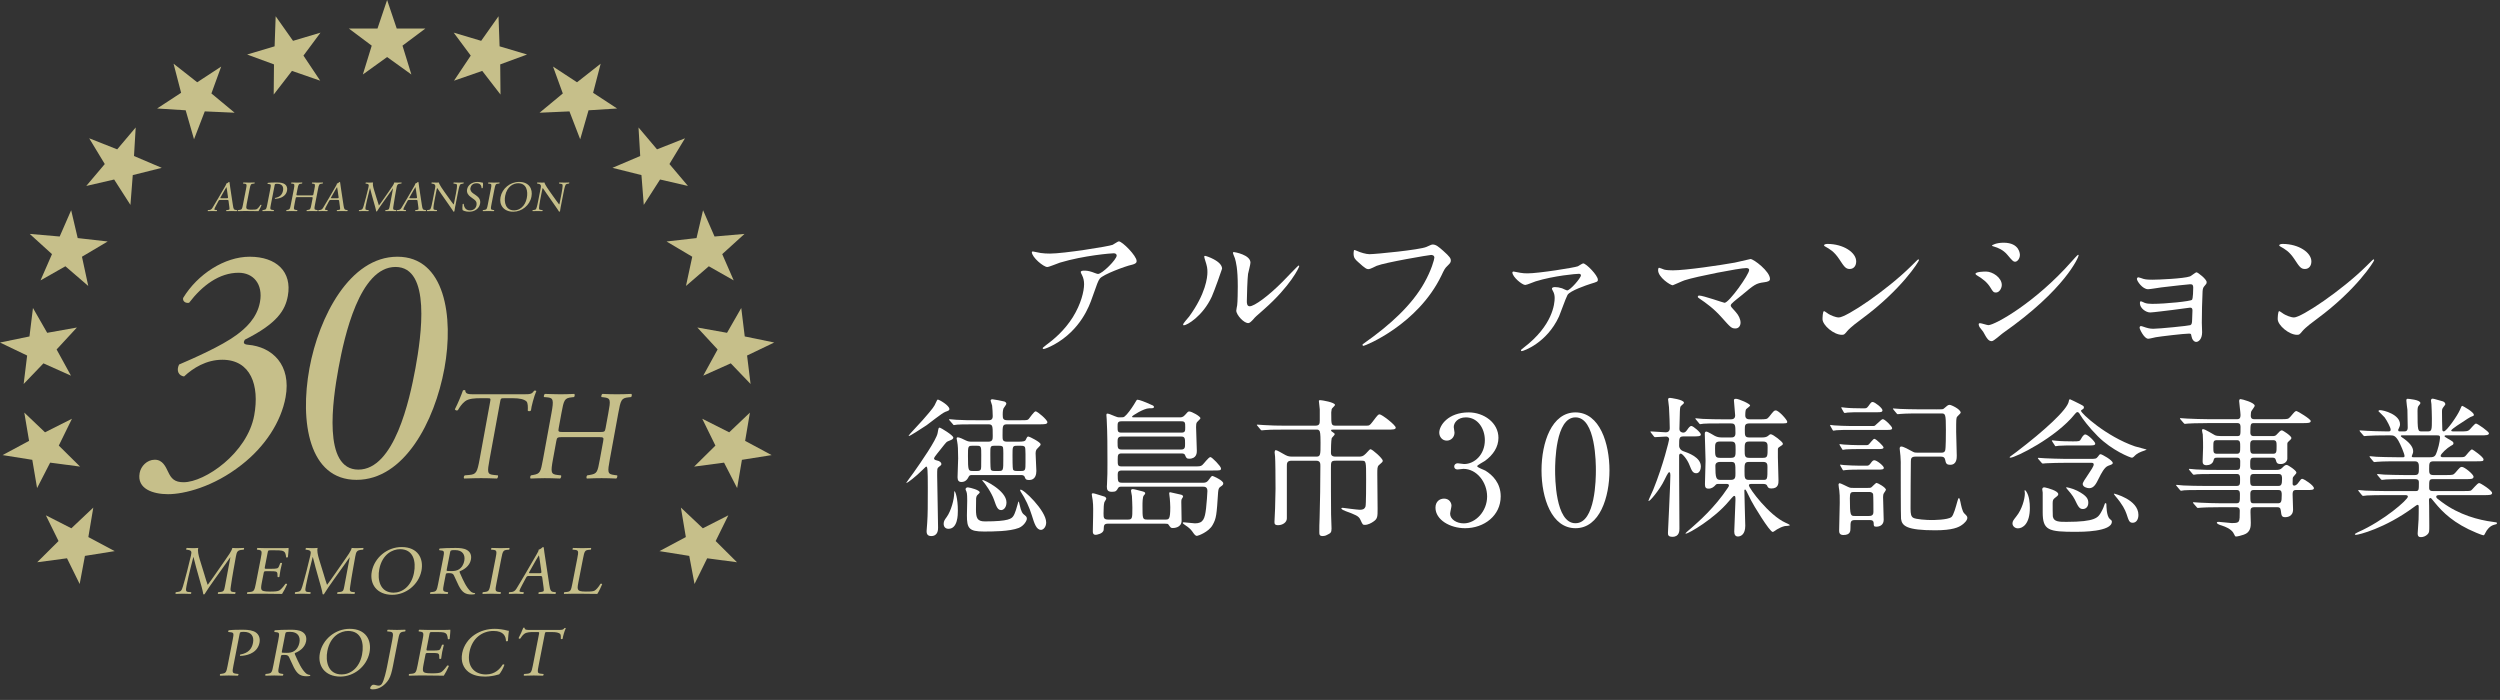 <?xml version="1.0" encoding="UTF-8"?><svg id="_レイヤー_2" xmlns="http://www.w3.org/2000/svg" viewBox="0 0 498.97 139.698"><rect x="0" y="0" width="498.97" height="139.698" fill="#333333" stroke="none"/><defs><style>.cls-1{fill:#c6bf8a;}.cls-2{fill:#fff;}</style></defs><g id="_レイヤー_6"><path class="cls-2" d="M207.69,50.492c.603.091,1.266.121,1.898.121,2.682,0,11.633-1.416,12.476-1.748.211-.09,1.055-.693,1.236-.693.693,0,3.556,2.893,3.556,3.918,0,.211,0,.542-1.055.783-1.055.211-5.666,1.899-6.298,2.742-.362.512-.482.874-1.537,3.857-.542,1.567-2.26,6.359-7.594,9.312-.994.542-1.868.874-2.079.874-.12,0-.181-.06-.181-.151s.06-.151.603-.573c1.688-1.236,3.767-3.014,5.395-5.605,1.657-2.652,2.26-5.214,2.26-6.6,0-.663-.121-1.236-.392-1.778-.241-.482-.271-.542-.271-.663,0-.241.452-.271.633-.271.512,0,.874.03,1.627.271.181.06.994.392,1.175.392.844,0,3.737-2.893,3.737-3.677,0-.211-.181-.452-.573-.452-.482,0-5.937.422-10.759,1.868-.422.121-2.14.874-2.531.874-.723,0-3.074-1.929-3.074-2.983,0-.06.06-.121.211-.121.091,0,1.296.271,1.537.301Z"/><path class="cls-2" d="M241.862,59.201c-1.808,3.918-4.972,5.726-5.575,5.726-.121,0-.151-.09-.151-.151,0-.241.964-1.296,1.205-1.597,3.315-4.551,3.646-7.835,3.646-8.83,0-.783-.03-1.115-.512-2.592-.06-.211-.121-.392-.121-.542,0-.09.03-.151.151-.151.211,0,3.406,1.025,3.406,2.562,0,.09-1.537,4.43-2.049,5.575ZM246.744,62.004c0-.151.151-.934.181-1.085.091-.573.121-2.953.121-3.707,0-3.677-.362-4.912-.573-5.666-.06-.151-.392-.934-.392-1.085,0-.121.121-.151.181-.151.151,0,3.315.542,3.315,2.109,0,.362-.422,1.929-.482,2.26-.121.814-.241,4.46-.241,5.455,0,.392.03.995.573.995.904,0,3.677-1.989,6.57-4.912.512-.512,3.074-3.225,3.195-3.225.06,0,.12.06.12.121,0,.241-1.748,3.978-7.022,8.619-1.567,1.356-1.868,1.657-2.079,1.929-.512.573-.783.783-.994.814-.874.151-2.471-1.627-2.471-2.471Z"/><path class="cls-2" d="M270.821,50.07c.693.332,1.868.663,2.501.663,1.236,0,10.065-.874,11.361-1.447.934-.422,1.055-.482,1.266-.482.663,0,1.145.422,2.079,1.236,1.356,1.205,1.537,1.537,1.537,1.959,0,.392-.151.542-.693,1.085-.482.452-.603.693-1.175,1.899-4.731,9.824-15.249,14.043-15.55,14.043-.151,0-.211-.121-.211-.181,0-.121.091-.181.392-.392,5.244-3.677,9.493-7.655,11.904-11.934,1.477-2.592,2.049-4.792,2.049-5.093,0-.512-.512-.542-.663-.542-.332,0-9.101,1.477-10.849,2.17-.241.12-1.326.663-1.567.663-.392,0-.603,0-2.17-1.447-.573-.512-.874-.814-.874-1.688,0-.241.03-.392.09-.693.151,0,.332.09.573.181Z"/><path class="cls-2" d="M303.393,54.44c.482.09.964.121,1.477.121,2.2,0,9.403-1.145,10.066-1.417.181-.09.874-.573,1.055-.573.573,0,2.923,2.381,2.923,3.255,0,.392-.12.422-1.416.814-.753.241-4.159,1.386-4.641,2.23-.362.633-1.416,3.677-1.688,4.279-2.441,5.334-7.142,6.931-7.444,6.931-.121,0-.151-.06-.151-.121,0-.151.03-.181.542-.573,5.816-4.43,6.178-8.8,6.178-9.915,0-.512-.121-.964-.271-1.236-.241-.452-.271-.512-.271-.633,0-.271.452-.302.603-.302.422,0,.844.06,1.417.241.151.06.874.422,1.024.422.573,0,2.742-2.471,2.742-3.014,0-.211-.211-.301-.392-.301-.512,0-4.912.362-8.649,1.507-.332.09-1.748.723-2.079.723-.603,0-2.562-1.597-2.562-2.501,0-.09.09-.181.241-.181.09,0,1.115.211,1.296.241Z"/><path class="cls-2" d="M346.217,52.42c.482-.09,3.104-.723,3.164-.723.633,0,3.888,2.471,3.888,3.978,0,.422-.452.573-1.175.663-1.627.211-1.929.452-4.551,2.652-.422.362-1.417,1.085-1.959,1.657-.06.09-.151.211-.151.301,0,.241.121.362,1.025,1.356.573.633.934,1.447.934,2.079,0,.603-.332,1.175-1.025,1.175-.784,0-.964-.211-2.712-2.17-1.627-1.838-3.164-2.923-4.46-3.797-.301-.211-.331-.241-.331-.362,0-.09.06-.241.271-.241.813,0,4.882,1.447,5.063,1.447.904,0,4.912-5.666,4.912-6.54,0-.362-.362-.392-.603-.392-1.326,0-9.885,1.657-12.296,2.441-.392.12-2.26.994-2.351.994-.482,0-2.923-1.597-2.923-3.014,0-.06,0-.482.211-.482.09,0,.844.302.994.362.392.12,1.326.151,1.748.151,2.562,0,9.463-1.025,12.325-1.537Z"/><path class="cls-2" d="M371.649,63.601c-.783.573-2.321,1.718-2.953,2.471-.573.693-.633.753-1.085.753-1.627,0-3.857-1.929-3.857-3.134,0-.211.03-1.597.302-1.597.121,0,.783.512.904.573.392.241,1.386.693,2.049.693,1.477,0,9.463-5.334,14.465-10.276.482-.482,1.326-1.326,1.386-1.326s.151.09.151.151c0,.271-3.526,5.907-11.361,11.693ZM369.178,53.686c-.814,0-1.115-.482-2.109-1.989-1.025-1.537-1.899-1.989-2.742-2.471-.121-.06-.271-.151-.271-.271s.241-.271.663-.271c3.225,0,5.756,1.718,5.756,3.496,0,.904-.512,1.507-1.296,1.507Z"/><path class="cls-2" d="M399.532,56.881c0,.603-.452,1.507-1.175,1.507-.452,0-.603-.181-1.055-.934-.633-1.085-1.657-1.869-2.742-2.501-.091-.06-.271-.181-.271-.301,0-.422,1.718-.452,2.109-.452,1.296,0,3.134,1.206,3.134,2.682ZM395.825,66.223c-.09-.151-.633-.783-.723-.934-.091-.151-.181-.392-.181-.573,0-.121.09-.211.271-.211.271,0,1.416.392,1.657.392,1.296,0,9.402-4.521,16.605-12.688.151-.181,1.205-1.356,1.296-1.356.06,0,.121.03.121.121,0,.331-2.652,6.781-15.128,15.52-.362.241-1.808,1.597-2.2,1.597-.663,0-.964-.482-1.718-1.868ZM403.148,50.884c0,.693-.482,1.356-.964,1.356-.331,0-.482-.121-1.567-1.417-.814-.964-1.868-1.386-2.592-1.597-.121-.03-.452-.121-.452-.211s.844-.573,2.321-.573c3.255,0,3.255,2.351,3.255,2.441Z"/><path class="cls-2" d="M427.854,55.675c.482.151,1.416.151,1.748.151,1.115,0,6.268-.211,7.504-.663.241-.09,1.085-.814,1.296-.814.241,0,2.019,1.356,2.019,1.959,0,.301-.09.392-.512.874-.151.181-.271.422-.302.994-.09,1.989-.151,4.249-.151,6.238,0,.301.06,1.627.06,1.898,0,1.386-.723,1.929-1.175,1.929s-.844-.482-.964-1.175c-.06-.392-.06-.482-.482-.482-.994,0-5.816.573-6.63.723-.241.03-1.175.301-1.507.301-.814,0-1.718-1.929-1.718-2.17,0-.121.03-.362.271-.362.09,0,.181.03.994.302.121.03.693.241,1.447.241,1.206,0,7.142-.603,7.414-.723.332-.181.332-.452.362-1.296,0-.241.06-1.507.06-1.627,0-.392-.121-.573-.482-.573-.121,0-2.29.301-3.405.452-.814.091-4.038.512-4.551.512-.844,0-2.049-.844-2.049-1.838,0-.301.06-.392.211-.392.09,0,.452.181.723.302.362.151.874.211,1.507.211,2.682,0,7.685-.512,7.956-.814.211-.241.241-2.019.241-2.441,0-.512-.151-.663-.603-.663-.181,0-3.616.362-5.786.633-.422.06-2.26.362-2.622.362-1.115,0-2.23-1.627-2.23-2.049,0-.181.151-.332.271-.332s.723.211,1.085.332Z"/><path class="cls-2" d="M462.499,63.601c-.783.573-2.321,1.718-2.953,2.471-.573.693-.633.753-1.085.753-1.627,0-3.857-1.929-3.857-3.134,0-.211.03-1.597.301-1.597.121,0,.783.512.904.573.392.241,1.386.693,2.049.693,1.477,0,9.463-5.334,14.465-10.276.482-.482,1.326-1.326,1.386-1.326s.151.09.151.151c0,.271-3.526,5.907-11.361,11.693ZM460.028,53.686c-.814,0-1.115-.482-2.109-1.989-1.025-1.537-1.899-1.989-2.742-2.471-.121-.06-.271-.151-.271-.271s.241-.271.663-.271c3.224,0,5.756,1.718,5.756,3.496,0,.904-.512,1.507-1.296,1.507Z"/><path class="cls-2" d="M186.957,91.892c.663.121.934.452.934.723,0,.211-.151.302-.573.633-.271.211-.271.362-.271,1.718,0,1.477.181,8.709.181,10.337,0,.392,0,1.688-1.386,1.688-.874,0-.904-.663-.904-.994,0-.181.06-.874.121-1.627.121-1.657.121-3.556.121-7.022,0-3.677-.06-4.219-.302-4.219-.09,0-.12.06-.663.573-1.507,1.507-3.104,2.682-3.255,2.682-.06,0-.06-.03-.06-.06,0-.06,1.205-1.657,1.416-1.959,1.537-2.17,4.581-6.57,4.822-7.926.181-1.025.181-1.085.452-1.085.121,0,2.682,1.507,2.682,1.989,0,.271-.332.422-.482.482-.723.301-.753.301-.964.512-.302.302-1.477,1.868-1.778,2.2-.392.482-.693.874-.603,1.055.06.181.332.271.512.301ZM189.488,81.645c0,.241-.151.332-.783.542-.693.241-3.225,2.321-3.767,2.682-1.236.814-3.285,2.14-3.496,2.14-.03,0-.09,0-.09-.06,0-.121,2.381-2.592,2.803-3.104,2.17-2.471,2.321-2.772,2.592-3.405q.301-.693.422-.693c.271,0,2.32,1.175,2.32,1.898ZM191.176,101.927c0,.753,0,3.616-1.868,3.616-.663,0-.964-.452-.964-.994s.211-.814.603-1.356c.874-1.206,1.507-3.526,1.507-4.852,0-.181,0-.302.03-.302.181-.06.693,1.386.693,3.888ZM197.233,88.155c.904,0,.904-.512.904-1.145,0-2.11,0-2.321-.964-2.321h-2.321c-2.652,0-3.526.03-3.797.06-.121.03-.573.091-.663.091s-.151-.091-.241-.211l-.603-.693c-.121-.12-.121-.151-.121-.181,0-.06.03-.091.091-.091.211,0,1.145.121,1.356.121,1.477.091,2.712.091,4.129.091h2.2c.392,0,.934,0,.934-.814,0-.512-.06-1.597-.121-2.11-.03-.181-.301-.874-.301-1.025,0-.121.12-.241.362-.241s2.2.392,2.381.452c.211.091.392.211.392.452,0,.181-.512.783-.573.934-.06.181-.151.482-.151,1.236,0,.814.09,1.115.964,1.115h2.562c1.266,0,1.417,0,1.657-.241.211-.241,1.085-1.537,1.386-1.537.362,0,2.351,1.688,2.351,2.17,0,.422-.633.422-1.597.422h-6.359c-.995,0-.995.211-.995,2.23,0,.874,0,1.236.934,1.236h2.079c1.115,0,1.477-.06,1.627-.392.271-.573.301-.633.542-.633.181,0,2.411,1.115,2.411,1.537,0,.211-.06.271-.633.844-.181.181-.362.392-.362.995,0,.542.151,2.983.151,3.496,0,.663-.181,1.808-1.447,1.808-.663,0-.753-.241-.874-.603-.151-.392-.542-.392-.753-.392h-9.704c-.241,0-.573,0-.693.271-.211.422-.573,1.115-1.477,1.115-.512,0-.783-.271-.783-.934,0-.603.121-3.255.121-3.797,0-1.748-.06-2.622-.181-3.255,0-.09-.121-.603-.121-.693,0-.12.06-.241.241-.241.301,0,1.205.422,1.537.603.512.241.723.271,1.356.271h3.164ZM195.545,98.281c0,.12-.452.482-.512.573-.121.151-.211.452-.211.603,0,.723-.03,2.079-.03,2.2,0,1.718.241,2.411,1.778,2.411,4.822,0,5.334-.573,5.666-1.055.362-.482.753-1.929.874-2.381.03-.06.121-.542.181-.542.09,0,.151.422.181.512.362,1.688.663,1.899.874,2.079.452.362.603.482.603.844,0,.392-.573,1.416-1.597,1.838-1.838.723-5.274.723-6.992.723-2.983,0-3.375-.663-3.375-3.225,0-.482.06-2.531.06-2.953,0-.392,0-1.477-.151-1.778-.06-.12-.181-.392-.181-.482,0-.241.241-.422.542-.362.362.03,2.29.512,2.29.995ZM195.003,94.001c.181,0,.603,0,.723-.271.121-.241.121-.271.121-2.893,0-1.688,0-1.869-.844-1.869h-.964c-.844,0-.844.181-.844,2.049,0,2.923.09,2.983.904,2.983h.904ZM200.88,100.27c0,1.055-.603,1.537-1.055,1.537-.723,0-.964-.723-1.416-2.019-.482-1.446-1.899-3.435-2.26-3.767-.151-.121-.09-.181-.03-.211.181-.091,4.761,2.079,4.761,4.46ZM199.403,94.001c.844,0,.844-.211.844-2.32,0-.422.03-2.11-.06-2.381-.091-.332-.512-.332-.784-.332h-.934c-.814,0-.814.151-.814,1.627,0,.482,0,2.803.09,3.074.09.331.482.331.753.331h.904ZM202.959,88.968c-.874,0-.874.181-.874,1.899,0,.452,0,2.562.091,2.803.12.331.482.331.813.331h.784c.904,0,.904-.181.904-1.838,0-.452.03-2.592-.091-2.863-.12-.332-.512-.332-.844-.332h-.783ZM208.805,104.278c0,.904-.573,1.477-1.025,1.477-.934,0-1.326-1.236-1.838-2.893-.482-1.597-1.296-3.345-2.2-4.701-.151-.211-.151-.392-.09-.422.452-.302,5.153,4.159,5.153,6.54Z"/><path class="cls-2" d="M225.074,103.705c.934,0,.934-.241.934-2.381,0-.181-.06-2.14-.09-2.321-.06-.512-.181-.814-.181-1.025,0-.271.121-.362.362-.362.211,0,1.236.271,1.447.332.723.181,1.024.241,1.024.512,0,.091-.06.211-.271.422-.271.271-.271,1.507-.271,2.049,0,2.622,0,2.772.994,2.772h3.526c.753,0,1.025,0,1.025-2.471,0-.512-.06-1.266-.09-1.688-.03-.392-.121-.844-.121-1.025,0-.211.03-.271.211-.271.09,0,1.447.332,2.14.482.181.03.422.181.422.362,0,.091-.181.362-.241.452-.121.181-.121.452-.121.633,0,.512.06,3.134.06,3.737,0,1.447-1.567,1.477-1.778,1.477-.362,0-.422-.09-.844-.693-.09-.151-.271-.181-.753-.181h-11.241c-.874,0-.904.271-.934,1.175-.03.844-1.447,1.055-1.567,1.055-.542,0-.603-.332-.603-.693,0-.332.06-2.562.06-3.014,0-.603.06-2.2-.09-3.225-.09-.542-.181-1.025-.181-1.175,0-.181.181-.181.241-.181.181,0,.392.06,2.321.663.181.06.332.271.332.422,0,.121-.362.603-.392.753-.121.573-.121.783-.151,2.17,0,.874.03,1.236.934,1.236h3.888ZM223.899,97.135c-.362,0-.603,0-.753.301-.302.512-.392.723-1.206.723-.844,0-1.025-.362-1.025-1.025,0-.09.03-.362.03-.482.09-2.049.09-2.14.09-4.31,0-2.802,0-5.906-.151-8.679,0-.12-.06-.723-.06-.844,0-.09.03-.271.181-.271.241,0,.783.211,1.477.512.422.181.603.241,1.025.241.663,0,.723,0,.964-.181.482-.362,1.356-1.567,1.838-2.351.512-.874.573-.994.723-.994.392,0,1.838.603,1.959.663,1.205.512,1.326.542,1.326.783,0,.271-.271.271-.964.271-1.025,0-3.406,1.477-3.406,1.657,0,.151.121.151.452.151h9.041c.302,0,.663,0,1.055-.452.573-.663.633-.723.874-.723.482,0,2.23.964,2.23,1.356,0,.151-.603.633-.693.783-.151.211-.181.512-.181.964,0,.663.151,4.008.151,4.761,0,.332,0,1.567-1.537,1.567-.512,0-.603-.211-.814-.723-.09-.241-.301-.332-.753-.332h-11.844c-.814,0-.844.271-.844,1.266,0,1.085,0,1.326.844,1.326h14.254c1.175,0,1.447,0,1.778-.271.271-.211,1.266-1.597,1.627-1.597.302,0,2.11,1.838,2.11,2.26s-.151.422-1.567.422h-18.172c-.753,0-.874.271-.874.844,0,1.386.06,1.597.904,1.597h16.183c.482,0,.783-.121,1.145-.663.362-.482.482-.693.693-.693.06,0,2.14.874,2.14,1.477,0,.271-.121.392-.573.693-.241.151-.392.362-.452,1.055-.302,4.641-.362,5.244-1.085,6.54-.783,1.447-2.953,2.2-3.134,2.2-.241,0-.422-.181-.633-.452-.573-.844-.783-.994-1.236-1.356-.12-.12-.964-.603-.964-.753s.091-.151.181-.151c.332,0,1.899.211,2.26.211,1.657,0,1.959-.934,2.2-2.953.121-1.085.271-3.013.271-3.496,0-.874-.542-.874-1.055-.874h-16.032ZM223.809,84.086c-.753,0-.753.362-.753,1.085,0,.844,0,1.175.753,1.175h11.994c.753,0,.753-.362.753-1.025,0-.934,0-1.235-.753-1.235h-11.994ZM223.839,87.13c-.784,0-.784.512-.784,1.115,0,1.175,0,1.477.874,1.477h11.813c.783,0,.783-.482.783-1.145,0-1.025,0-1.447-.753-1.447h-11.934Z"/><path class="cls-2" d="M266.573,91.952c-.934,0-.934.241-.934,1.567,0,2.923,0,6.208.03,9.161,0,.452.091,2.411.091,2.803,0,.814-.181.934-.934,1.296-.271.151-.573.211-.814.211-.663,0-.693-.301-.693-.783,0-1.085,0-1.417.06-2.863.09-2.381.151-7.655.151-10.337,0-.482,0-1.055-.844-1.055h-4.912c-.934,0-.934.542-.934,1.085v10.427c0,.814-.874,1.356-1.748,1.356-.723,0-.723-.332-.723-.693,0-.392.121-2.23.121-2.622.06-1.868.09-3.496.09-3.917,0-2.2-.03-5.816-.09-6.449,0-.151-.09-.723-.09-.844s.03-.452.241-.452,1.206.573,1.507.753c.693.392.964.542,1.778.542h4.792c.844,0,.844-.362.844-2.742,0-.512,0-1.929-.151-2.29-.181-.362-.392-.362-.603-.362h-6.54c-2.321,0-3.225.03-3.797.09-.091,0-.542.06-.633.06-.12,0-.181-.06-.271-.181l-.573-.693c-.121-.151-.151-.151-.151-.211,0-.03.06-.06.121-.06.211,0,1.145.091,1.326.091,1.477.09,2.712.12,4.129.12h6.087c.844,0,.904-.392.904-1.025v-2.23c-.03-.241-.181-1.597-.181-1.688,0-.151.211-.151.301-.151.241,0,2.923.422,2.923.964,0,.151-.633.663-.663.814-.09.392-.121.964-.09,1.025,0,2.049,0,2.29.904,2.29h6.027c.633,0,.723,0,1.296-.753,1.025-1.356,1.145-1.507,1.417-1.507.452,0,3.224,2.14,3.224,2.652,0,.392-.603.392-1.597.392h-10.849c-.362,0-.452,0-.452.181,0,.121.121.181.241.271.422.302.482.332.482.482s-.542.633-.603.784c-.121.422-.151,2.26-.151,2.802,0,.362,0,.874.904.874h4.581c.603,0,.934-.03,1.477-.603.723-.783.814-.874.934-.874.362,0,2.441,1.838,2.441,2.29,0,.241-.091.301-.784.904-.301.271-.301.693-.301,1.778s.06,5.937.06,6.901c0,1.537,0,1.989-.783,2.531-.452.331-1.145.693-1.748.693-.452,0-.452-.06-.904-1.025-.332-.753-.994-.995-2.953-1.718-.301-.121-.844-.332-.844-.542,0-.09.121-.121.271-.121.181.03,2.953.392,3.375.392.452,0,.964-.03,1.175-.663.121-.332.121-4.671.121-5.424,0-3.646,0-3.707-.904-3.707h-5.184Z"/><path class="cls-2" d="M299.071,87.401c0,1.778-1.024,3.375-2.682,4.581-.241.151-1.567.874-1.567,1.055,0,.271,1.416.753,1.657.904,1.416.874,3.044,2.471,3.044,5.123,0,3.857-3.315,6.359-7.112,6.359-3.014,0-5.907-1.688-5.907-4.098,0-1.236.844-1.808,1.718-1.808,1.025,0,1.477.813,1.477,1.416,0,.241-.271,1.356-.271,1.597,0,1.115,1.296,1.929,2.712,1.929,2.411,0,4.671-2.441,4.671-5.364,0-2.863-2.08-5.515-4.731-5.515-.151,0-.994.121-1.175.121-.452,0-.663-.271-.663-.603,0-.362.302-.633.693-.633.181,0,1.085.151,1.296.151,2.049,0,4.129-1.868,4.129-4.761,0-2.32-1.416-4.551-3.797-4.551-1.597,0-2.411,1.055-2.411,1.929,0,.151.151.934.151,1.115,0,.904-.693,1.597-1.537,1.597-.964,0-1.507-.814-1.507-1.597,0-1.447,1.778-4.038,5.876-4.038,2.984,0,5.937,2.019,5.937,5.093Z"/><path class="cls-2" d="M314.45,105.423c-4.761,0-6.781-5.997-6.781-11.542,0-5.605,2.049-11.572,6.781-11.572,4.882.03,6.781,6.268,6.781,11.572,0,5.334-1.929,11.542-6.781,11.542ZM314.45,83.303c-4.008,0-4.068,9.041-4.068,10.578,0,1.236,0,10.578,4.068,10.548,4.008,0,4.068-8.98,4.068-10.548,0-1.266,0-10.578-4.068-10.578Z"/><path class="cls-2" d="M336.069,87.1c-.934,0-.934.302-.934,1.868,0,.512.362.904.753,1.055,1.115.392,3.586,1.236,3.586,3.104,0,.482-.241,1.326-.904,1.326-.723,0-.934-.542-1.356-1.597-.452-1.206-1.447-2.321-1.748-2.321s-.302.241-.332.362v3.616c0,1.567.06,9.252.06,11,0,.392,0,1.627-1.386,1.627-.904,0-.904-.422-.904-.814,0-.09.482-9.674.482-11.482,0-.121,0-.603-.241-.603-.211,0-.783,1.236-.994,1.657-.784,1.688-3.134,4.581-3.134,4.038,0-.151.814-1.868.964-2.23,2.019-5.002,3.164-9.854,3.164-10.035,0-.271-.241-.542-.573-.542s-2.019.12-2.26.12c-.09,0-.151-.06-.241-.181l-.542-.693q-.121-.151-.121-.211c0-.06.06-.06.09-.06.422,0,2.501.181,2.984.181.331,0,.783-.151.783-.813,0-.693-.06-2.712-.151-4.189,0-.241-.181-1.296-.181-1.537s.121-.332.392-.332c.06,0,2.772.332,2.772.964,0,.12-.06.181-.603.663-.12.121-.181.302-.211,1.115-.03.753-.09,2.893-.09,3.466,0,.663.663.723.753.723.332,0,.512-.151.814-.573.181-.271.512-.753.813-.753.362,0,1.899,1.296,1.899,1.718,0,.362-.633.362-1.507.362h-1.898ZM345.441,87.311c.392,0,.934,0,.934-.844,0-1.688-.03-1.959-.964-1.959h-1.627c-2.652,0-3.496.03-3.797.06-.09.03-.542.09-.633.09-.12,0-.181-.09-.271-.211l-.573-.693c-.121-.121-.151-.151-.151-.181,0-.06.06-.09.121-.09.211,0,1.145.09,1.326.121,1.477.06,2.712.09,4.129.09h1.447c.301,0,.934,0,.934-.783,0-.482-.241-2.531-.241-2.953,0-.181,0-.362.392-.362.573,0,2.833.995,2.833,1.326,0,.181-.723.633-.814.783-.06.121-.151.422-.151,1.206,0,.753.573.783.964.783h1.868c1.356,0,1.507,0,1.929-.512.904-1.145.994-1.266,1.326-1.266.603,0,2.29,1.899,2.29,2.26,0,.332-.151.332-1.537.332h-5.967c-.964,0-.964.392-.964,1.236,0,1.205,0,1.567.904,1.567h2.562c.422,0,.844-.06,1.115-.271.392-.331.422-.362.633-.362.392,0,2.381,1.507,2.381,1.868,0,.241-.091.271-.693.663-.301.181-.301.332-.301.542v1.537c0,.663.121,4.099.121,4.611,0,.573,0,1.597-1.417,1.597-.573,0-.693-.181-.874-.603-.091-.181-.332-.301-.723-.301h-2.23c-.392,0-.663,0-.663.271,0,.603,4.068,6.027,7.323,7.474.06.03.844.362.844.482,0,.151-.844.151-.995.181-.542.121-1.115.392-1.567.663-.151.09-.693.512-.844.512-.633,0-3.978-5.575-4.309-6.268-.964-1.989-1.085-2.2-1.206-2.2-.06,0-.151.06-.151.151,0,1.115.181,6.479.181,7.082,0,1.718-.874,2.14-1.477,2.14-.482,0-.723-.362-.723-.964,0-.542.241-5.575.241-6.268s0-.874-.271-.874c-.151,0-.874.874-1.085,1.115-2.863,3.436-7.986,6.419-8.529,6.419-.06,0-.091,0-.091-.06s1.115-1.025,1.236-1.115c1.356-1.205,4.581-3.978,7.233-7.986.181-.301.211-.332.211-.422,0-.241-.181-.332-.392-.332h-1.808c-.211,0-.271,0-.422.151-.392.452-.814.784-1.447.784-.603,0-.723-.302-.723-.904,0-.723.121-4.008.121-4.671,0-.844-.151-4.581-.151-5.334,0-.241.03-.482.302-.482.301,0,1.477.753,1.718.874.573.301,1.115.301,1.416.301h1.748ZM343.271,88.125c-.964,0-.964.482-.964,1.386,0,1.477,0,1.868.995,1.868h2.14c.964,0,.964-.392.964-1.627s0-1.627-.964-1.627h-2.17ZM343.271,92.193c-.301,0-.904.091-.904.753,0,2.411.151,2.833.994,2.833h2.08c.934,0,.934-.542.934-1.326,0-2.049,0-2.26-.934-2.26h-2.17ZM349.088,92.193c-.904,0-.904.392-.904,1.778,0,1.417,0,1.808.904,1.808h2.802c.874,0,.874-.06.874-2.562,0-.542-.03-1.025-.874-1.025h-2.802ZM349.148,88.125c-.934,0-.934.392-.934,1.627s0,1.627.934,1.627h2.712c.934,0,.934-.301.934-2.049,0-.723,0-1.206-.934-1.206h-2.712Z"/><path class="cls-2" d="M373.792,85.021c.332,0,.362,0,.603-.241,1.085-.995,1.205-1.115,1.416-1.115.392,0,1.838,1.447,1.838,1.778,0,.362-.392.362-1.055.362h-7.564c-.633,0-1.627,0-2.471.06-.09.03-.542.091-.633.091-.06,0-.121-.06-.181-.181l-.392-.693q-.091-.151-.091-.211c0-.03.03-.06.06-.06.03,0,.633.09.753.09.814.06,2.29.121,3.074.121h4.641ZM372.797,97.376c.271,0,.482,0,.633-.06.181-.091.904-.934,1.115-.934s1.868.904,1.868,1.386c0,.06-.332.573-.392.633-.151.241-.181.482-.181.814,0,.633.121,3.797.121,4.521,0,.934-.633,1.386-1.507,1.386-.482,0-.482-.241-.482-.603,0-.723-.452-.723-.964-.723h-2.773c-.904,0-.904.362-.904,1.567,0,.603,0,1.417-1.416,1.417-.814,0-.844-.542-.844-.904,0-.783.12-4.641.12-5.515,0-1.236,0-1.778-.09-2.471-.03-.151-.151-.964-.151-1.145,0-.12.06-.301.241-.301s1.417.633,1.627.723c.482.241.693.211,1.055.211h2.923ZM372.436,88.848c.181,0,.362,0,.512-.121.211-.151.904-1.145,1.145-1.145.332,0,1.838,1.447,1.838,1.718,0,.332-.482.332-1.266.332h-3.767c-.542,0-1.657,0-2.471.06-.09.03-.512.09-.603.09s-.121-.09-.181-.181l-.422-.693q-.091-.151-.091-.211c0-.03.03-.06.091-.06.12,0,.633.09.753.09.753.06,2.26.121,3.013.121h1.447ZM372.526,92.946c.301,0,.482,0,.814-.452.331-.482.512-.633.753-.633.512,0,1.899,1.145,1.899,1.507s-.482.362-1.205.362h-3.767c-1.989,0-2.562.09-2.652.09-.06,0-.392.06-.452.06s-.09-.03-.181-.181l-.392-.693q-.09-.151-.09-.211c0-.03.03-.06.06-.06s.633.09.753.09c.844.06,2.2.121,3.044.121h1.417ZM372.104,81.495c.331,0,.482,0,.813-.452.512-.723.603-.813.844-.813.422,0,1.959,1.205,1.959,1.657,0,.392-.422.392-1.055.392h-3.406c-.753,0-1.748,0-2.471.06-.091,0-.512.09-.603.09s-.151-.09-.211-.181l-.392-.693q-.09-.151-.09-.211c0-.03.03-.06.09-.06,0,0,.633.09.753.09.753.09,2.26.121,3.014.121h.753ZM370.085,98.19c-.693,0-.874.121-.874,1.236,0,3.556.151,3.556.994,3.556h2.772c.332,0,.934,0,.934-.783,0-.332,0-3.406-.06-3.586-.181-.422-.603-.422-.844-.422h-2.923ZM386.419,81.706c1.236,0,1.356,0,1.537-.151.663-.573.844-.753,1.175-.753.301,0,2.2.874,2.2,1.567,0,.151-.603.633-.693.783-.211.271-.211.542-.211,3.014,0,.693.12,4.008.12,4.761,0,.512,0,1.838-1.296,1.838-.784,0-.874-.302-1.025-1.025-.121-.573-.542-.603-.874-.603h-5.063c-.844,0-.904.422-.904.994-.03,3.134-.06,6.238-.06,9.372,0,1.115.12,1.537.482,1.808.512.362,2.803.482,3.677.482.241,0,3.285,0,4.008-.603.422-.332.904-2.14,1.145-3.014.181-.633.211-.753.362-.753.121,0,.211.482.271.723.151.753.392,1.929.753,2.29.542.542.633.633.633.934,0,.512-.663,1.115-1.055,1.386-.663.482-1.868,1.085-5.364,1.085-5.696,0-6.63-.874-6.811-2.29-.06-.512-.06-9.282-.06-10.668,0-.452.03-.693-.06-1.898,0-.211-.151-1.206-.151-1.447,0-.091,0-.422.332-.422.392,0,1.507.603,2.32,1.055.271.151.482.181.934.181h4.641c.573,0,.723-.121.844-.422.151-.362.151-3.375.151-4.128,0-3.195-.09-3.285-.934-3.285h-4.249c-.723,0-2.742,0-3.797.09-.091,0-.542.06-.633.06s-.151-.06-.271-.211l-.573-.693q-.121-.151-.121-.181c0-.06.06-.06.091-.06.181,0,1.115.091,1.326.091.874.03,2.441.09,4.129.09h3.074Z"/><path class="cls-2" d="M414.146,82.61c-3.767,4.731-11.904,8.74-12.898,8.74-.121,0-.151-.06-.151-.121s1.145-.844,1.356-1.025c5.575-4.249,10.216-8.468,10.457-10.126.03-.271.121-.392.241-.392.09,0,1.537.753,1.808.874.874.452.964.482.964.753,0,.151-.06.271-.271.392-.241.121-.301.211-.301.301,0,.482,5.002,5.093,10.759,7.082.362.121,2.351.603,2.351.663,0,.03-.904.332-1.055.392-.874.362-1.085.573-1.537,1.025-.06.06-.211.181-.392.181-.271,0-3.918-1.417-6.781-4.279-1.718-1.718-3.104-3.556-3.496-4.249-.09-.181-.271-.512-.512-.573-.211-.03-.422.211-.542.362ZM404.381,98.039c.633.904.753,2.29.753,3.345,0,3.134-1.386,4.068-2.381,4.068-.633,0-1.085-.482-1.085-.964,0-.452.151-.633.783-1.447,1.085-1.326,1.688-3.436,1.688-4.581,0-.09-.09-.573-.03-.633.06,0,.151.03.271.211ZM417.069,91.59c1.085,0,1.326,0,1.627-.422.302-.422.362-.512.573-.512.241,0,2.411,1.205,2.411,1.748,0,.211-.09.271-.934.573-.723.271-1.356,1.507-1.838,2.471-.542,1.115-.994,1.989-1.929,1.989-.422,0-1.296-.241-1.296-.844s2.2-3.194,2.2-3.887c0-.332-.271-.332-.512-.332h-5.214c-.844,0-2.923.03-3.797.09-.09,0-.542.06-.633.06-.121,0-.181-.06-.271-.181l-.603-.693q-.12-.151-.12-.211c0-.06.06-.06.12-.06.181,0,1.115.091,1.326.091.844.03,2.773.121,4.129.121h4.762ZM410.801,98.612c0,.241-.06.302-.723.814-.301.241-.392.452-.392,1.055,0,.331,0,2.411.03,2.562.151,1.115,1.296,1.115,2.712,1.115,5.846,0,6.329-.874,6.931-1.929.362-.633.603-1.266.693-1.567,0-.06.06-.241.211-.241s.151.241.151.362c0,.09,0,2.2.663,2.772.392.332.422.362.422.573,0,2.019-6.087,2.019-7.142,2.019-5.515,0-6.66-.271-6.66-3.918v-3.918c0-.09-.091-.542-.091-.633,0-.332.211-.452.542-.392.603.121,2.652.693,2.652,1.326ZM413.603,88.908c-.663,0-1.778,0-2.682.06-.06,0-.633.091-.663.091-.06,0-.121-.091-.181-.211l-.452-.693c-.091-.121-.091-.151-.091-.211,0-.03.03-.06.091-.06.03,0,.663.09.813.09.844.09,2.441.121,3.255.121,1.266,0,1.416,0,1.688-.542.121-.241.482-.844.814-.844.512,0,1.989,1.447,1.989,1.838,0,.362-.512.362-1.206.362h-3.375ZM414.598,97.949c1.989,1.025,2.2,1.688,2.2,2.411,0,.753-.452,1.236-1.085,1.236-.693,0-.934-.482-1.627-1.929-.362-.753-1.236-1.748-1.627-2.2-.091-.09-.091-.181-.06-.211,0-.03,1.115.151,2.2.693ZM426.803,102.771c0,.904-.422,1.567-1.145,1.567-.663,0-.783-.392-1.236-1.778-.271-.784-.783-1.868-2.23-3.556-.151-.181-.332-.422-.271-.482.03-.03,4.882,1.175,4.882,4.249Z"/><path class="cls-2" d="M440.519,84.448c-2.29,0-3.225.06-3.797.09-.121,0-.542.06-.633.06-.121,0-.181-.06-.271-.181l-.603-.693c-.09-.151-.121-.151-.121-.211s.03-.06.121-.06c.211,0,1.115.091,1.326.091,1.477.06,2.712.12,4.129.12h5.876c.633,0,.633-.542.633-.874,0-.452-.271-2.381-.271-2.742,0-.332.151-.392.271-.392.301,0,2.833.693,2.833,1.326,0,.211-.633.964-.693,1.145-.06.121-.091.693-.091.844,0,.271.06.693.663.693h5.334c1.356,0,1.477,0,1.929-.512.844-.994.934-1.115,1.206-1.115.181,0,2.833,1.597,2.833,1.989,0,.422-.603.422-1.627.422h-9.674c-.723,0-.723.181-.753,1.838,0,.302.03.753.663.753h3.767c.452,0,.633-.06.934-.422.482-.512.663-.723.934-.723.211,0,1.899,1.115,1.899,1.507,0,.211-.151.332-.542.693-.211.181-.271.271-.271.573v2.863c0,.542-.542,1.085-1.296,1.085-.783,0-.844-.241-1.024-.874-.091-.362-.422-.392-.573-.392h-3.857c-.663,0-.663.452-.663,1.266,0,.753,0,1.175.663,1.175h4.46c.603,0,.904-.06,1.266-.422.362-.362.573-.573.904-.573.271,0,1.929,1.115,1.929,1.507,0,.151-.03.211-.573.814-.181.181-.181.301-.181,1.356,0,.181,0,.452.331.452.211,0,.512-.211.663-.392.633-.844.693-.964.934-.964.301,0,2.32,1.296,2.32,1.868,0,.362-.542.362-1.326.362h-2.29c-.633,0-.633.512-.633.904,0,.482.09,2.652.09,2.983,0,1.507-1.326,1.537-1.567,1.537-.723,0-.753-.331-.874-1.296-.06-.573-.301-.693-.663-.693h-4.671c-.723,0-.723.422-.723.994,0,.332.06,1.808.06,2.11,0,.663,0,1.929-1.416,2.381-.422.151-1.236.362-1.507.362-.211,0-.241-.09-.392-.422-.211-.482-.663-1.175-2.501-1.778-.332-.09-.964-.301-.964-.573,0-.151.332-.151.392-.151.392,0,2.17.241,2.531.241,1.657,0,1.657-.09,1.657-2.441,0-.211,0-.723-.693-.723h-3.224c-2.14,0-3.526.06-3.797.09-.12,0-.573.06-.663.06s-.151-.06-.241-.181l-.603-.693q-.121-.151-.121-.211c0-.03.03-.06.09-.06.211,0,1.145.09,1.356.09,1.477.06,2.712.121,4.129.121h3.074c.723,0,.723-.332.723-1.718,0-.452,0-.934-.633-.934h-6.69c-2.622,0-3.496.03-3.797.06-.09,0-.512.091-.603.091-.121,0-.211-.091-.302-.211l-.573-.693c-.121-.121-.151-.151-.151-.181,0-.06.06-.09.121-.09.211,0,1.145.12,1.326.12,1.477.06,2.712.091,4.129.091h6.54c.663,0,.663-.392.663-1.236,0-.663,0-1.145-.633-1.145h-4.159c-2.652,0-3.526.03-3.797.06-.121,0-.542.09-.633.09-.12,0-.181-.06-.271-.181l-.603-.723c-.091-.12-.121-.151-.121-.181,0-.06.03-.091.121-.091.211,0,1.115.121,1.326.121,1.477.09,2.712.09,4.129.09h4.008c.663,0,.663-.331.663-1.627,0-.332,0-.814-.633-.814h-3.978c-.573,0-.603.121-.723.573-.151.633-.783.934-1.386.934-.693,0-.783-.392-.783-.784,0-.422.09-2.32.09-2.712,0-.09,0-2.049-.06-2.652-.03-.121-.151-.663-.151-.784,0-.151.03-.271.211-.271.392,0,2.049,1.055,2.351,1.206.241.121.693.181,1.206.181h3.255c.663,0,.663-.151.663-1.748,0-.332,0-.844-.603-.844h-6.057ZM446.456,90.566c.663,0,.663-.452.663-1.386,0-.874,0-1.326-.663-1.326h-3.978c-.723,0-.723.302-.723,1.356s0,1.356.753,1.356h3.948ZM449.801,87.853c-.693,0-.693.512-.693,1.085,0,1.266,0,1.627.693,1.627h3.857c.723,0,.723-.362.723-1.597,0-.633,0-1.115-.663-1.115h-3.918ZM454.743,96.985c.603,0,.723-.362.723-1.417,0-.452,0-.964-.663-.964h-5.033c-.663,0-.663.512-.663.964,0,1.055,0,1.417.663,1.417h4.972ZM449.801,97.798c-.663,0-.663.482-.663.844,0,1.627,0,1.808.723,1.808h4.731c.693,0,.814-.241.814-1.657,0-.512,0-.994-.663-.994h-4.942Z"/><path class="cls-2" d="M487,98.823c-.422,0-.753,0-.753.302,0,.271.121.332,1.085,1.055,3.496,2.622,7.413,3.616,10.216,3.978.723.09.814.09.814.271s-.151.211-.633.332c-.814.241-1.386.994-1.627,1.507-.09.211-.301.573-.392.573-.241,0-1.175-.392-1.477-.512-4.46-1.838-6.72-4.098-8.288-6.027-.693-.844-.723-.904-.874-.904-.241,0-.271.271-.271.362,0,.121.03,1.025.03,1.206,0,.573.03,3.345.03,3.978,0,1.085,0,1.326-.302,1.657-.422.452-.964.603-1.356.603-.362,0-.663-.09-.663-.753,0-.06.151-2.32.181-2.772.03-.783.03-1.748.03-2.531,0-.121,0-.392-.241-.392-.121,0-.603.362-.723.452-5.846,4.31-11.09,5.545-11.572,5.545-.06,0-.211-.03-.211-.151,0-.09.603-.362.633-.392,5.184-2.291,9.945-6.479,9.945-7.082,0-.302-.302-.302-.512-.302h-3.978c-.994,0-2.863,0-3.646.06-.09,0-.693.091-.813.091-.091,0-.151-.06-.271-.211l-.573-.693q-.12-.151-.12-.181c0-.06.06-.09.09-.09.211,0,1.115.12,1.326.12.874.03,2.893.091,4.159.091h5.906c.633,0,.633-.271.633-1.688,0-.332-.03-.693-.753-.693h-2.17c-1.115,0-2.953,0-3.616.06-.091,0-.723.09-.814.09-.121,0-.151-.06-.271-.181l-.603-.723q-.121-.151-.121-.181c0-.06.06-.091.121-.091.181,0,1.115.121,1.326.121.844.03,2.773.09,4.129.09h1.899c.874,0,.874-.362.874-1.477,0-.633,0-1.266-.784-1.266h-3.646c-.723,0-2.772,0-3.827.091-.091,0-.542.06-.633.06s-.151-.06-.271-.211l-.573-.693q-.12-.151-.12-.181c0-.06.06-.09.09-.09.181,0,1.115.12,1.326.12.874.03,2.441.091,4.129.091h1.115c.151,0,.332,0,.332-.241,0-.452-.844-2.411-1.236-3.074-.603-.995-.994-1.055-1.567-1.055h-.753c-1.205,0-3.224.03-3.797.091-.121,0-.542.06-.663.06-.091,0-.151-.06-.241-.181l-.603-.693q-.12-.151-.12-.211c0-.06.06-.06.09-.06.211,0,1.115.09,1.326.09.874.03,2.441.121,4.159.121.452,0,.633,0,.633-.362,0-.422-.784-1.868-1.206-2.441-.181-.211-1.236-1.236-1.236-1.236,0-.09.121-.211.302-.211.753,0,4.008.874,4.008,2.833,0,.181-.03.392-.211.753-.151.241-.151.302-.151.422,0,.241.241.241.331.241h.904c.663,0,.663-.542.663-.814,0-.542-.03-2.682-.06-3.496-.03-.271-.211-1.537-.211-1.838,0-.362.121-.362.302-.362.06,0,2.501.181,2.501.844,0,.12-.181.362-.301.482-.211.241-.271.482-.271,1.145,0,4.038.06,4.038.904,4.038h1.085c.874,0,.874-.241.874-2.592,0-.814-.06-2.32-.09-2.863-.03-.091-.09-.573-.09-.663,0-.241.09-.422.301-.422.181,0,.392.06,2.079.542.181.06.482.271.482.542,0,.12-.06.181-.332.542-.331.392-.331.573-.331,1.055,0,1.718.03,1.868.06,3.405,0,.211.03.452.302.452.542,0,2.712-3.134,3.194-4.249.332-.783.362-.844.512-.844.06,0,2.29,1.205,2.29,1.778,0,.211-.06.211-.693.452-.06,0-1.085.663-1.236.784-.302.181-2.592,1.627-2.592,1.898,0,.151.241.181.362.181h1.477c1.145,0,1.447-.03,1.748-.271.211-.151,1.085-1.296,1.356-1.296.332,0,2.592,1.627,2.592,1.929,0,.422-.603.422-1.627.422h-6.901c-.121,0-.332,0-.332.151,0,.121.06.151.663.512.994.573,1.115.633,1.115.934,0,.211-.121.302-.542.512-.693.392-2.019,1.597-2.019,1.989,0,.271.362.271.573.271h2.712c1.236,0,1.386,0,1.627-.211.211-.181,1.055-1.356,1.356-1.356.12,0,2.29,1.507,2.29,1.989,0,.392-.151.392-1.537.392h-8.408c-.904,0-.904.362-.904,1.537,0,.783,0,1.205.844,1.205h2.501c1.326,0,1.477,0,1.898-.482.874-1.025.964-1.145,1.296-1.145.512,0,2.321,1.477,2.321,1.959s-.542.482-1.507.482h-6.6c-.753,0-.753.241-.753,1.627,0,.362,0,.753.723.753h6.118c.723,0,1.236,0,1.477-.091.271-.12,1.296-1.507,1.657-1.507.302,0,2.592,1.477,2.592,1.989,0,.422-.603.422-1.597.422h-8.8ZM479.405,86.889c-.06,0-.241,0-.241.151,0,.091.512.452.633.512,1.447,1.055,1.838,1.868,1.838,2.531,0,.301-.06.392-.211.783-.03.06-.06.151-.06.241,0,.151.211.151.332.151h3.345c.874,0,1.055-.241,1.386-1.236.512-1.537.573-2.592.573-2.742,0-.301-.121-.392-.633-.392h-6.961Z"/><path class="cls-1" d="M79.18,5.691h5.723l-4.572,3.421,1.774,5.755-4.843-3.485-4.843,3.485,1.774-5.755-4.572-3.421h5.723l1.918-5.691,1.918,5.691Z"/><path class="cls-1" d="M99.714,9.246l5.484,1.635-5.359,1.972.056,6.022-3.646-4.723-5.637,1.956,3.344-5.008-3.404-4.585,5.484,1.635,3.464-4.905.212,6.002Z"/><path class="cls-1" d="M118.376,18.521l4.789,3.134-5.699.359-1.667,5.787-2.144-5.568-5.961.264,4.636-3.844-1.952-5.366,4.789,3.134,4.721-3.711-1.511,5.812Z"/><path class="cls-1" d="M133.611,32.74l3.694,4.371-5.564-1.285-3.251,5.069-.464-5.949-5.788-1.45,5.541-2.359-.338-5.7,3.694,4.371,5.585-2.208-3.109,5.138Z"/><path class="cls-1" d="M144.148,50.72l2.291,5.245-4.965-2.821-4.564,3.929,1.255-5.833-5.132-3.044,5.984-.678,1.305-5.559,2.291,5.245,5.983-.52-4.447,4.036Z"/><path class="cls-1" d="M149.108,70.96l.697,5.68-3.952-4.122-5.496,2.462,2.869-5.232-4.048-4.383,5.928,1.06,2.839-4.955.697,5.68,5.882,1.211-5.415,2.597Z"/><path class="cls-1" d="M148.079,91.775l-.955,5.643-2.61-5.079-5.97.789,4.244-4.194-2.627-5.357,5.378,2.71,4.136-3.937-.955,5.643,5.291,2.841-5.931.942Z"/><path class="cls-1" d="M141.146,111.427l-2.528,5.135-1.05-5.613-5.947-.95,5.265-2.806-.987-5.884,4.379,4.133,5.088-2.591-2.528,5.135,4.258,4.235-5.953-.792Z"/><path class="cls-1" d="M55.022,3.245l3.464,4.905,5.484-1.635-3.404,4.585,3.344,5.008-5.637-1.956-3.646,4.723.056-6.022-5.359-1.972,5.484-1.635.212-6.002Z"/><path class="cls-1" d="M34.636,12.708l4.721,3.711,4.789-3.134-1.952,5.366,4.636,3.844-5.961-.264-2.144,5.568-1.667-5.787-5.699-.359,4.789-3.134-1.511-5.812Z"/><path class="cls-1" d="M17.804,27.602l5.585,2.208,3.694-4.371-.338,5.7,5.541,2.359-5.788,1.45-.464,5.949-3.251-5.069-5.564,1.285,3.694-4.371-3.109-5.138Z"/><path class="cls-1" d="M5.928,46.684l5.983.52,2.291-5.245,1.305,5.559,5.984.678-5.132,3.044,1.255,5.833-4.564-3.929-4.965,2.821,2.291-5.245-4.447-4.036Z"/><path class="cls-1" d="M0,68.363l5.882-1.211.697-5.68,2.839,4.955,5.928-1.06-4.048,4.383,2.869,5.232-5.496-2.462-3.952,4.122.697-5.68-5.415-2.597Z"/><path class="cls-1" d="M.513,90.833l5.291-2.841-.955-5.643,4.136,3.937,5.378-2.71-2.627,5.357,4.244,4.194-5.97-.789-2.61,5.079-.955-5.643-5.931-.942Z"/><path class="cls-1" d="M7.424,112.219l4.258-4.235-2.528-5.135,5.088,2.591,4.379-4.133-.987,5.884,5.265,2.806-5.947.95-1.05,5.613-2.528-5.135-5.953.792Z"/><path class="cls-1" d="M27.868,94.411c.25-1.362,1.463-2.656,3.025-2.656s2.158,1.362,2.675,2.451c.609,1.294,1.253,2.043,3.075,2.043,4.23,0,12.709-5.788,14.094-13.347,1.098-5.992-.699-11.1-6.362-11.1-3.189,0-5.831,1.634-7.64,3.337-1.016-.136-1.623-1.09-.995-2.383,2.685-1.158,8.483-3.677,11.498-5.924,1.656-1.226,4.048-3.269,4.647-6.537.661-3.609-1.335-5.856-4.264-5.856-3.84,0-7.23,2.52-9.883,5.992-.676.136-1.317-.272-1.192-.953,2.891-4.767,8.278-8.24,13.289-8.24,5.336,0,8.497,2.996,7.611,7.831-.511,2.792-2.039,5.448-8.56,8.716-.45.681-.175.953.594,1.021,4.871.409,8.7,4.018,7.515,10.487-.898,4.903-4.074,9.806-8.783,13.483-5.627,4.427-11.486,5.856-14.674,5.856-2.929,0-6.256-1.021-5.669-4.222Z"/><path class="cls-1" d="M88.706,73.505c-1.959,10.691-8.049,22.267-17.551,22.267s-11.351-11.576-9.392-22.267c1.884-10.282,8.049-22.267,17.551-22.267s11.275,11.985,9.392,22.267ZM67.555,73.505c-1.173,6.401-3.185,20.224,3.974,20.224s10.212-13.823,11.385-20.224c1.173-6.401,3.185-20.224-3.974-20.224s-10.212,13.823-11.385,20.224Z"/><path class="cls-1" d="M97.722,91.629c-.488,2.663-.509,3.044.874,3.17l.762.076c.127.102-.005.558-.165.634-1.373-.051-2.192-.076-3.162-.076s-1.823.025-3.384.076c-.132-.076-.101-.507.116-.634l.887-.076c1.405-.127,1.596-.507,2.084-3.17l2.077-11.338c.144-.786.149-.812-.579-.812h-1.333c-1.043,0-2.385.051-3.099.634-.684.558-1.029,1.116-1.412,1.75-.222.152-.538.025-.598-.178.597-1.141,1.258-2.765,1.614-3.779.082-.051.402-.076.461,0-.003.812.802.786,1.917.786h9.82c1.309,0,1.537-.051,2.021-.71.13-.051.392-.025.422.076-.457,1.04-1.003,3.094-1.07,3.855-.134.203-.546.203-.64.051.043-.634.046-1.573-.267-1.852-.479-.431-1.363-.634-2.696-.634h-1.721c-.727,0-.708.025-.861.862l-2.068,11.288Z"/><path class="cls-1" d="M112.39,87.241c-1.164,0-1.221.051-1.361.812l-.655,3.577c-.488,2.663-.432,3.019.898,3.17l.689.076c.127.102-.005.558-.165.634-1.3-.051-2.12-.076-3.065-.076-1.042,0-1.876.051-2.826.076-.132-.076-.105-.482.068-.634l.426-.076c1.404-.253,1.499-.507,1.987-3.17l1.673-9.132c.488-2.663.397-3.094-.845-3.196l-.621-.051c-.127-.101.005-.558.165-.634,1.183.025,1.999.076,3.041.076.946,0,1.775-.025,2.827-.076.132.076.096.532-.068.634l-.47.051c-1.434.152-1.552.533-2.04,3.196l-.534,2.917c-.144.786-.1.812,1.063.812h6.935c1.164,0,1.217-.025,1.361-.812l.534-2.917c.488-2.663.509-3.044-.894-3.196l-.451-.051c-.127-.101.005-.558.165-.634,1.106.051,1.926.076,2.92.076.946,0,1.774-.025,2.875-.076.131.076.096.532-.068.634l-.518.051c-1.434.152-1.552.533-2.04,3.196l-1.673,9.132c-.488,2.663-.5,2.993.874,3.17l.568.076c.127.102-.005.558-.165.634-1.155-.051-1.974-.076-2.92-.076-.994,0-1.872.025-2.948.076-.132-.076-.106-.482.068-.634l.475-.076c1.525-.253,1.572-.507,2.06-3.17l.655-3.577c.139-.761.1-.812-1.063-.812h-6.935Z"/><path class="cls-1" d="M40.838,114.82c.197.647.382,1.281.601,1.887h.028c.506-.648.997-1.364,1.486-2.067l1.835-2.631c.877-1.254,1.433-2.012,1.585-2.645.47.041.765.041,1.046.041.351,0,.818-.014,1.259-.041.073.055.028.289-.053.344l-.3.028c-.902.083-1.065.344-1.24,1.309-.258,1.461-.741,4.009-1.017,5.993-.093.689-.179,1.061.47,1.116l.442.042c.068.083.014.289-.095.344-.571-.027-1.145-.041-1.65-.041-.492,0-1.127.014-1.708.041-.085-.069-.061-.262.039-.344l.416-.042c.702-.069.745-.289.917-1.171l1.081-5.745h-.028c-.128.151-.877,1.254-1.263,1.791l-1.722,2.411c-.869,1.212-1.755,2.508-2.132,3.141-.036.042-.095.055-.151.055-.028,0-.096-.014-.116-.055-.096-.73-.507-2.081-.698-2.756l-.745-2.659c-.171-.634-.326-1.35-.512-1.984h-.028c-.223.854-.421,1.653-.62,2.452-.206.841-.502,2.067-.731,3.238-.199,1.02-.158,1.24.382,1.281l.526.042c.082.083.025.303-.081.344-.472-.027-1.018-.041-1.552-.041-.45,0-.958.014-1.441.041-.071-.069-.059-.275.039-.344l.317-.042c.606-.083.82-.165,1.092-1.129.262-.91.48-1.667.832-3.031.293-1.144.579-2.314.755-3.073.198-.868.125-1.074-.71-1.185l-.219-.028c-.054-.083,0-.289.124-.344.416.027.751.041,1.102.041.323,0,.703,0,1.174-.041-.161.537.023,1.391.287,2.273l.98,3.183Z"/><path class="cls-1" d="M52.04,111.472c.28-1.433.292-1.64-.518-1.736l-.219-.028c-.074-.055.003-.303.095-.344.599.027,1.074.041,1.65.041h2.642c.899,0,1.729,0,1.905-.041.039.234-.071,1.226-.133,1.832-.072.083-.302.11-.357.028-.084-.647-.117-1.13-.812-1.309-.281-.069-.729-.083-1.347-.083h-1.012c-.422,0-.427.028-.529.551l-.539,2.756c-.075.386-.033.386.388.386h.815c.59,0,1.031-.027,1.211-.083.179-.055.294-.138.432-.482l.223-.565c.086-.083.325-.083.363.014-.065.331-.226.868-.328,1.391-.097.496-.143,1.02-.202,1.323-.075.096-.314.096-.368.014l-.021-.537c-.008-.248-.066-.455-.333-.524-.186-.055-.521-.069-1.069-.069h-.815c-.421,0-.466.014-.536.372l-.38,1.943c-.143.73-.192,1.199-.013,1.433.136.165.402.317,1.638.317,1.082,0,1.5-.055,1.839-.207.28-.138.753-.62,1.259-1.336.112-.069.301-.028.333.096-.192.482-.751,1.543-1.006,1.915-1.26-.027-2.508-.041-3.758-.041h-1.265c-.604,0-1.084.014-1.919.041-.077-.041-.062-.262.039-.344l.472-.042c.814-.069.925-.276,1.208-1.722l.969-4.96Z"/><path class="cls-1" d="M64.663,114.82c.197.647.382,1.281.601,1.887h.028c.506-.648.997-1.364,1.486-2.067l1.835-2.631c.877-1.254,1.433-2.012,1.585-2.645.47.041.765.041,1.046.041.351,0,.818-.014,1.259-.041.073.055.028.289-.053.344l-.3.028c-.902.083-1.065.344-1.24,1.309-.258,1.461-.741,4.009-1.017,5.993-.093.689-.179,1.061.47,1.116l.442.042c.068.083.014.289-.095.344-.571-.027-1.145-.041-1.65-.041-.492,0-1.127.014-1.708.041-.085-.069-.061-.262.039-.344l.416-.042c.702-.069.745-.289.917-1.171l1.081-5.745h-.028c-.128.151-.877,1.254-1.263,1.791l-1.722,2.411c-.869,1.212-1.755,2.508-2.132,3.141-.036.042-.095.055-.151.055-.028,0-.096-.014-.116-.055-.096-.73-.507-2.081-.698-2.756l-.745-2.659c-.171-.634-.326-1.35-.512-1.984h-.028c-.223.854-.421,1.653-.62,2.452-.206.841-.502,2.067-.731,3.238-.199,1.02-.158,1.24.382,1.281l.526.042c.082.083.025.303-.081.344-.472-.027-1.018-.041-1.552-.041-.45,0-.958.014-1.441.041-.071-.069-.059-.275.039-.344l.317-.042c.606-.083.82-.165,1.092-1.129.262-.91.48-1.667.832-3.031.293-1.144.579-2.314.755-3.073.198-.868.125-1.074-.71-1.185l-.219-.028c-.054-.083,0-.289.124-.344.416.027.751.041,1.102.041.323,0,.703,0,1.174-.041-.161.537.023,1.391.287,2.273l.98,3.183Z"/><path class="cls-1" d="M74.21,114.048c.539-2.755,3.058-4.864,5.953-4.864,3.246,0,4.427,2.301,3.953,4.726-.544,2.783-3.104,4.808-5.816,4.808-3.12,0-4.575-2.19-4.09-4.67ZM82.627,114.337c.444-2.273-.103-4.726-2.787-4.726-1.462,0-3.55.978-4.14,3.996-.398,2.039.097,4.684,2.865,4.684,1.687,0,3.531-1.24,4.061-3.954Z"/><path class="cls-1" d="M88.436,111.485c.256-1.309.259-1.543-.303-1.612l-.439-.055c-.085-.069-.042-.289.081-.344.8-.069,1.778-.11,3.155-.11.872,0,1.687.069,2.266.413.607.344.978.965.79,1.929-.256,1.309-1.45,2.025-2.206,2.301-.086.083-.043.22.006.331.777,1.777,1.306,2.879,2.109,3.665.198.207.52.358.894.386.065.028.057.138-.024.193-.135.042-.365.069-.632.069-1.195,0-1.844-.344-2.57-1.736-.266-.51-.656-1.461-.97-2.081-.152-.303-.35-.441-.912-.441-.633,0-.663.014-.72.303l-.339,1.736c-.283,1.447-.287,1.612.507,1.722l.287.042c.071.069-.003.303-.095.344-.627-.027-1.103-.041-1.665-.041-.59,0-1.099.014-1.765.041-.076-.041-.064-.248.039-.344l.359-.042c.834-.096.897-.276,1.18-1.722l.967-4.946ZM89.203,113.456c-.048.248-.078.399-.046.455.034.042.239.069.956.069.506,0,1.051-.055,1.518-.358.436-.289.854-.771,1.037-1.708.213-1.089-.274-2.122-1.834-2.122-.871,0-.924.055-1,.441l-.63,3.224Z"/><path class="cls-1" d="M98.899,111.499c.285-1.46.303-1.695-.513-1.764l-.346-.028c-.074-.055.003-.303.095-.344.697.027,1.172.041,1.763.041.562,0,1.042-.014,1.75-.041.076.041.056.289-.039.344l-.357.028c-.843.069-.917.303-1.202,1.764l-.958,4.905c-.285,1.46-.295,1.653.515,1.75l.343.042c.074.055-.003.303-.095.344-.697-.027-1.172-.041-1.734-.041-.59,0-1.071.014-1.779.041-.077-.041-.062-.262.039-.344l.359-.042c.848-.096.914-.289,1.199-1.75l.958-4.905Z"/><path class="cls-1" d="M108.23,115.302c-.039-.303-.087-.344-.509-.344h-2.122c-.351,0-.444.041-.599.331l-.775,1.447c-.332.62-.503.992-.533,1.143-.032.166.022.248.354.276l.456.042c.085.069.042.289-.095.344-.36-.027-.795-.027-1.453-.041-.464,0-.975.028-1.357.041-.073-.055-.059-.275.039-.344l.472-.042c.343-.027.681-.179.975-.675.377-.634.945-1.529,1.837-3.073l2.16-3.719c.294-.496.429-.758.43-.979.356-.096.644-.344.833-.523.084,0,.177.028.187.124.064.606.165,1.24.258,1.846l.843,5.539c.176,1.185.318,1.391.909,1.46l.371.042c.085.069.014.289-.067.344-.571-.027-1.06-.041-1.692-.041-.674,0-1.214.028-1.624.041-.102-.055-.073-.275.039-.344l.416-.042c.301-.027.514-.11.541-.248.03-.152.008-.4-.04-.73l-.252-1.874ZM105.687,114.075c-.175.317-.163.331.23.331h1.729c.407,0,.446-.055.393-.427l-.32-2.246c-.048-.331-.102-.703-.154-.868h-.028c-.056.069-.261.399-.496.813l-1.354,2.397Z"/><path class="cls-1" d="M115.214,111.472c.282-1.447.298-1.667-.574-1.736l-.346-.028c-.073-.055.003-.303.095-.344.782.027,1.257.041,1.819.041.548,0,1.029-.014,1.736-.041.076.041.056.289-.039.344l-.343.028c-.843.069-.914.29-1.196,1.736l-.937,4.794c-.17.868-.197,1.226.004,1.488.125.152.36.317,1.47.317,1.195,0,1.5-.055,1.75-.179.313-.165.776-.661,1.194-1.364.098-.069.354-.014.335.083-.03.152-.698,1.557-.967,1.929-.711-.027-2.043-.041-3.491-.041h-1.292c-.59,0-1.043.014-1.835.041-.076-.041-.061-.262.039-.344l.43-.042c.831-.083.897-.276,1.18-1.722l.969-4.96Z"/><path class="cls-1" d="M46.605,132.752c-.283,1.447-.29,1.626.591,1.722l.371.042c.071.069-.003.303-.095.344-.796-.027-1.257-.041-1.819-.041-.59,0-1.099.014-1.722.041-.076-.041-.062-.262.039-.344l.303-.042c.837-.11.897-.276,1.18-1.722l.993-5.084c.229-1.171.247-1.406-.372-1.474l-.495-.055c-.082-.083-.028-.289.095-.344.764-.096,1.638-.11,2.804-.11s2.008.151,2.591.551c.568.399.906,1.116.72,2.066-.248,1.268-1.173,1.902-1.833,2.191-.675.289-1.444.413-2.02.413-.09-.041-.05-.248.04-.275,1.572-.276,2.284-1.116,2.518-2.315.261-1.337-.37-2.204-1.832-2.204-.745,0-.77.055-.856.496l-1.201,6.145Z"/><path class="cls-1" d="M55.536,127.805c.256-1.309.259-1.543-.303-1.612l-.439-.055c-.085-.069-.042-.289.082-.344.8-.069,1.778-.11,3.155-.11.871,0,1.687.069,2.266.413.607.344.978.965.79,1.929-.256,1.309-1.45,2.025-2.206,2.301-.086.083-.043.22.005.331.777,1.777,1.307,2.879,2.109,3.665.199.207.52.358.894.386.065.027.058.138-.023.193-.135.041-.365.069-.632.069-1.195,0-1.844-.344-2.57-1.736-.266-.51-.656-1.461-.971-2.081-.151-.303-.349-.441-.911-.441-.633,0-.663.014-.72.303l-.339,1.736c-.282,1.447-.287,1.612.507,1.722l.287.042c.071.069-.003.303-.095.344-.627-.027-1.102-.041-1.664-.041-.59,0-1.099.014-1.765.041-.076-.041-.064-.248.039-.344l.359-.042c.834-.096.897-.276,1.18-1.722l.967-4.946ZM56.303,129.776c-.049.248-.078.399-.047.454.034.042.24.069.956.069.506,0,1.051-.055,1.518-.358.436-.289.853-.771,1.036-1.708.213-1.088-.274-2.122-1.834-2.122-.871,0-.924.055-1,.441l-.63,3.224Z"/><path class="cls-1" d="M63.843,130.368c.538-2.756,3.058-4.864,5.953-4.864,3.246,0,4.427,2.301,3.953,4.725-.544,2.783-3.104,4.809-5.816,4.809-3.12,0-4.575-2.19-4.09-4.67ZM72.26,130.657c.444-2.273-.102-4.726-2.786-4.726-1.462,0-3.55.979-4.14,3.996-.398,2.039.097,4.684,2.865,4.684,1.687,0,3.531-1.24,4.061-3.954Z"/><path class="cls-1" d="M78.277,127.819c.299-1.529.191-1.694-.625-1.763l-.346-.028c-.074-.055.003-.303.095-.344.81.027,1.285.041,1.875.041.562,0,1.043-.014,1.61-.041.076.041.056.289-.039.344l-.216.028c-.851.11-.916.303-1.202,1.763l-.999,5.111c-.213,1.089-.455,2.039-.845,2.673-.679,1.102-1.85,1.984-3.156,1.984-.169,0-.602-.014-.548-.29.046-.234.334-.634.63-.634.168,0,.332.028.504.083.186.055.375.096.571.096.295,0,.496-.165.632-.358.45-.648.896-2.714,1.041-3.458l1.018-5.208Z"/><path class="cls-1" d="M84.323,127.792c.28-1.433.292-1.64-.518-1.736l-.22-.028c-.074-.055.003-.303.095-.344.599.027,1.074.041,1.65.041h2.642c.899,0,1.729,0,1.905-.041.039.234-.071,1.226-.133,1.832-.072.083-.302.11-.356.028-.084-.647-.117-1.13-.812-1.309-.282-.069-.729-.083-1.347-.083h-1.012c-.422,0-.427.028-.529.551l-.538,2.755c-.075.386-.033.386.388.386h.815c.59,0,1.031-.027,1.211-.082.179-.055.294-.138.432-.482l.223-.565c.087-.083.325-.083.363.014-.065.331-.226.868-.328,1.391-.097.496-.143,1.02-.202,1.323-.075.096-.314.096-.368.014l-.021-.537c-.008-.248-.066-.455-.333-.524-.186-.055-.521-.069-1.069-.069h-.815c-.422,0-.467.014-.537.372l-.379,1.943c-.143.73-.192,1.199-.013,1.433.136.165.402.317,1.639.317,1.082,0,1.5-.055,1.839-.207.28-.138.754-.62,1.259-1.336.112-.069.301-.028.333.096-.193.482-.751,1.543-1.007,1.915-1.26-.027-2.508-.041-3.758-.041h-1.265c-.604,0-1.085.014-1.919.041-.076-.041-.061-.262.039-.344l.472-.042c.814-.069.925-.276,1.208-1.722l.969-4.96Z"/><path class="cls-1" d="M94.74,126.676c1.179-.785,2.562-1.171,4.023-1.171.759,0,1.797.151,2.423.331.161.041.254.069.383.055-.048.317-.147,1.185-.199,2.025-.089.096-.303.11-.385.028-.028-.937-.45-2.012-2.488-2.012-2.15,0-4.238,1.337-4.796,4.188-.565,2.894.992,4.492,3.296,4.492,1.813,0,2.84-1.157,3.322-1.97.112-.069.317-.042.354.055-.238.717-.781,1.626-1.043,1.887-.174.028-.354.083-.519.138-.331.11-1.383.317-2.282.317-1.265,0-2.425-.248-3.319-.923-.976-.758-1.603-2.012-1.255-3.789.299-1.53,1.257-2.838,2.484-3.651Z"/><path class="cls-1" d="M107.517,132.752c-.283,1.447-.295,1.653.507,1.722l.442.042c.073.055-.003.303-.095.344-.796-.027-1.271-.041-1.833-.041s-1.057.014-1.961.041c-.076-.041-.059-.276.067-.344l.514-.042c.814-.069.925-.276,1.208-1.722l1.204-6.159c.083-.427.086-.441-.336-.441h-.773c-.604,0-1.383.028-1.796.345-.397.303-.596.606-.818.951-.128.083-.312.014-.346-.096.346-.62.729-1.502.935-2.053.048-.028.233-.042.267,0-.002.441.465.427,1.111.427h5.692c.759,0,.891-.027,1.172-.386.075-.027.227-.014.245.041-.265.565-.582,1.681-.62,2.094-.078.11-.317.11-.371.028.025-.345.026-.854-.155-1.006-.277-.234-.79-.345-1.563-.345h-.998c-.422,0-.41.014-.499.469l-1.198,6.131Z"/><path class="cls-1" d="M45.618,40.124c-.024-.189-.054-.215-.317-.215h-1.323c-.219,0-.277.026-.373.206l-.483.903c-.207.387-.313.619-.332.713-.02.103.014.155.22.172l.284.026c.053.043.026.18-.06.215-.224-.017-.496-.017-.906-.026-.289,0-.608.017-.846.026-.046-.034-.037-.172.024-.215l.294-.026c.214-.017.425-.112.608-.421.235-.396.589-.954,1.145-1.917l1.347-2.321c.183-.31.268-.473.268-.61.222-.06.401-.215.52-.327.052,0,.11.017.116.077.04.378.103.774.16,1.152l.525,3.456c.11.739.198.868.567.911l.231.026c.053.043.009.18-.042.215-.356-.017-.66-.026-1.055-.026-.42,0-.757.017-1.012.026-.063-.034-.045-.172.024-.215l.259-.026c.188-.017.32-.069.337-.155.018-.094.005-.249-.025-.456l-.157-1.169ZM44.033,39.359c-.109.198-.102.206.144.206h1.077c.254,0,.278-.034.245-.266l-.199-1.401c-.03-.206-.063-.438-.096-.542h-.018c-.035.043-.162.25-.309.507l-.844,1.496Z"/><path class="cls-1" d="M49.101,37.735c.176-.903.186-1.04-.358-1.083l-.216-.017c-.046-.034.002-.189.06-.215.487.017.783.026,1.134.026.342,0,.641-.009,1.082-.026.048.026.035.18-.024.215l-.214.017c-.525.043-.569.18-.746,1.083l-.584,2.991c-.106.542-.124.765.002.928.078.094.224.198.916.198.744,0,.935-.034,1.09-.112.195-.103.483-.413.744-.851.061-.043.221-.009.209.052-.019.094-.435.971-.603,1.203-.443-.017-1.274-.026-2.176-.026h-.806c-.368,0-.65.009-1.144.026-.047-.026-.038-.163.024-.215l.268-.026c.518-.052.559-.172.735-1.074l.605-3.094Z"/><path class="cls-1" d="M54.061,40.829c-.177.903-.181,1.014.368,1.074l.231.026c.044.043-.002.189-.06.215-.496-.017-.783-.026-1.133-.026-.368,0-.685.009-1.074.026-.047-.026-.038-.163.024-.215l.189-.026c.521-.069.559-.172.736-1.074l.62-3.172c.143-.73.154-.877-.232-.92l-.309-.034c-.051-.052-.017-.181.06-.215.476-.06,1.021-.069,1.748-.069s1.251.094,1.615.344c.354.249.565.696.449,1.289-.155.791-.731,1.186-1.143,1.367-.421.181-.9.258-1.259.258-.056-.026-.031-.155.025-.172.98-.172,1.424-.696,1.57-1.444.163-.834-.23-1.375-1.141-1.375-.464,0-.48.034-.533.309l-.749,3.834Z"/><path class="cls-1" d="M59.496,39.342c-.42,0-.441.017-.492.275l-.237,1.212c-.177.903-.156,1.023.324,1.074l.249.026c.046.034-.002.189-.059.215-.469-.017-.766-.026-1.107-.026-.377,0-.678.017-1.021.026-.047-.026-.038-.163.024-.215l.154-.026c.507-.086.542-.172.718-1.074l.605-3.094c.176-.903.144-1.049-.305-1.083l-.224-.017c-.046-.034.002-.189.059-.215.427.009.722.026,1.099.026.342,0,.641-.009,1.021-.026.048.026.035.18-.024.215l-.17.017c-.518.052-.561.18-.737,1.083l-.193.988c-.052.267-.036.275.384.275h2.505c.42,0,.44-.008.492-.275l.193-.988c.176-.903.184-1.031-.323-1.083l-.163-.017c-.046-.034.002-.189.059-.215.4.017.696.026,1.055.026.342,0,.641-.009,1.038-.026.048.026.035.18-.024.215l-.187.017c-.518.052-.561.18-.737,1.083l-.604,3.094c-.177.903-.181,1.014.316,1.074l.205.026c.046.034-.002.189-.06.215-.417-.017-.713-.026-1.055-.026-.359,0-.676.009-1.065.026-.047-.026-.038-.163.025-.215l.171-.026c.551-.086.568-.172.744-1.074l.237-1.212c.05-.258.036-.275-.384-.275h-2.505Z"/><path class="cls-1" d="M67.694,40.124c-.024-.189-.054-.215-.317-.215h-1.323c-.219,0-.277.026-.373.206l-.483.903c-.207.387-.314.619-.332.713-.02.103.013.155.22.172l.284.026c.053.043.026.18-.059.215-.224-.017-.496-.017-.906-.026-.289,0-.608.017-.846.026-.046-.034-.036-.172.025-.215l.294-.026c.213-.017.425-.112.608-.421.235-.396.589-.954,1.145-1.917l1.347-2.321c.183-.31.268-.473.268-.61.222-.06.401-.215.52-.327.052,0,.11.017.116.077.04.378.103.774.16,1.152l.525,3.456c.11.739.198.868.567.911l.231.026c.053.043.009.18-.042.215-.356-.017-.66-.026-1.055-.026-.42,0-.757.017-1.012.026-.063-.034-.045-.172.024-.215l.259-.026c.187-.017.32-.069.337-.155.018-.094.005-.249-.025-.456l-.157-1.169ZM66.109,39.359c-.109.198-.102.206.144.206h1.077c.254,0,.278-.034.245-.266l-.199-1.401c-.03-.206-.063-.438-.095-.542h-.018c-.035.043-.163.25-.31.507l-.844,1.496Z"/><path class="cls-1" d="M75.246,39.823c.122.404.238.8.374,1.178h.017c.316-.404.622-.851.927-1.289l1.144-1.642c.547-.782.894-1.255.988-1.65.293.026.477.026.652.026.219,0,.51-.009.784-.026.046.034.017.18-.033.215l-.187.017c-.562.052-.664.215-.773.817-.16.911-.462,2.501-.634,3.739-.058.43-.112.662.293.696l.275.026c.042.052.009.18-.06.215-.356-.017-.713-.026-1.028-.026-.307,0-.702.009-1.065.026-.053-.043-.038-.163.024-.215l.259-.026c.438-.043.464-.18.572-.73l.674-3.585h-.018c-.08.094-.547.782-.788,1.118l-1.073,1.504c-.542.757-1.094,1.564-1.329,1.96-.022.026-.059.035-.094.035-.018,0-.06-.009-.072-.035-.06-.455-.315-1.298-.435-1.719l-.464-1.659c-.107-.395-.204-.842-.319-1.238h-.018c-.139.533-.263,1.031-.387,1.53-.129.524-.313,1.29-.456,2.02-.124.636-.099.774.238.799l.328.026c.051.052.016.189-.051.215-.294-.017-.634-.026-.967-.026-.28,0-.597.009-.899.026-.044-.043-.036-.172.024-.215l.198-.026c.378-.052.51-.103.681-.705.163-.567.3-1.04.518-1.891.183-.714.361-1.444.471-1.917.123-.542.078-.671-.442-.739l-.137-.017c-.033-.052,0-.181.077-.215.26.017.468.026.687.026.202,0,.438,0,.732-.026-.1.335.015.868.178,1.418l.61,1.986Z"/><path class="cls-1" d="M83.337,40.124c-.024-.189-.054-.215-.317-.215h-1.323c-.219,0-.277.026-.373.206l-.483.903c-.207.387-.314.619-.332.713-.02.103.013.155.22.172l.284.026c.053.043.026.18-.059.215-.224-.017-.496-.017-.906-.026-.289,0-.608.017-.846.026-.046-.034-.036-.172.025-.215l.294-.026c.213-.017.425-.112.608-.421.235-.396.589-.954,1.145-1.917l1.347-2.321c.183-.31.268-.473.268-.61.222-.06.401-.215.52-.327.052,0,.11.017.116.077.04.378.103.774.16,1.152l.525,3.456c.11.739.198.868.567.911l.231.026c.053.043.009.18-.042.215-.356-.017-.66-.026-1.055-.026-.42,0-.757.017-1.012.026-.063-.034-.045-.172.024-.215l.259-.026c.187-.017.32-.069.337-.155.018-.094.005-.249-.025-.456l-.157-1.169ZM81.752,39.359c-.109.198-.102.206.144.206h1.077c.254,0,.278-.034.245-.266l-.199-1.401c-.03-.206-.063-.438-.095-.542h-.018c-.035.043-.163.25-.31.507l-.844,1.496Z"/><path class="cls-1" d="M90.962,40.657c-.051.258-.25,1.281-.268,1.504-.027.052-.088.095-.185.095-.077-.146-.272-.447-.868-1.298l-1.588-2.269c-.185-.266-.642-.971-.789-1.16h-.018c-.055.103-.103.301-.153.559l-.366,1.874c-.079.404-.289,1.522-.19,1.78.034.094.199.146.415.163l.267.026c.039.069.01.172-.06.215-.391-.017-.696-.026-1.02-.026-.368,0-.606.009-.916.026-.053-.043-.038-.163.025-.215l.241-.026c.206-.026.357-.077.419-.172.183-.31.379-1.358.46-1.771l.485-2.484c.047-.241.073-.421-.072-.619-.099-.12-.297-.18-.502-.206l-.146-.017c-.042-.052-.017-.181.06-.215.363.026.827.026.985.026.14,0,.291-.009.408-.026.09.438.901,1.573,1.128,1.891l.667.937c.475.662.81,1.143,1.141,1.556h.018c.043-.043.07-.18.105-.361l.36-1.839c.079-.404.288-1.521.172-1.779-.037-.077-.167-.129-.51-.172l-.146-.017c-.051-.052-.015-.189.06-.215.399.017.696.026,1.029.026.377,0,.606-.009.907-.026.062.043.038.163-.024.215l-.126.017c-.289.043-.477.112-.526.18-.209.309-.4,1.375-.477,1.771l-.401,2.054Z"/><path class="cls-1" d="M93.64,42.256c-.736,0-1.156-.224-1.304-.318-.068-.189-.063-.8-.001-1.203.055-.06.19-.077.215-.026.046.438.24,1.281,1.256,1.281.736,0,1.187-.473,1.288-.989.074-.378.077-.799-.483-1.203l-.728-.533c-.383-.284-.795-.774-.657-1.479.16-.817.937-1.479,2.076-1.479.271,0,.576.052.792.112.107.034.227.052.297.052.039.206.023.688-.047,1.049-.045.052-.19.077-.224.026-.033-.413-.161-.971-1.001-.971-.858,0-1.151.559-1.229.954-.097.499.252.859.538,1.057l.617.43c.486.335.932.834.772,1.65-.185.946-1.037,1.59-2.176,1.59Z"/><path class="cls-1" d="M97.965,37.752c.178-.911.189-1.057-.319-1.1l-.216-.017c-.046-.034.002-.189.059-.215.435.017.731.026,1.099.026.35,0,.65-.009,1.091-.026.048.026.035.18-.024.215l-.222.017c-.525.043-.571.189-.749,1.1l-.598,3.06c-.178.911-.184,1.031.321,1.092l.214.026c.046.034-.002.189-.06.215-.434-.017-.73-.026-1.081-.026-.368,0-.667.009-1.109.026-.047-.026-.038-.163.025-.215l.224-.026c.528-.06.569-.18.747-1.092l.598-3.06Z"/><path class="cls-1" d="M99.897,39.342c.336-1.719,1.907-3.034,3.711-3.034,2.023,0,2.759,1.436,2.463,2.949-.339,1.736-1.935,3-3.625,3-1.944,0-2.851-1.367-2.549-2.914ZM105.144,39.522c.277-1.418-.063-2.948-1.736-2.948-.911,0-2.212.61-2.58,2.493-.249,1.272.06,2.923,1.785,2.923,1.051,0,2.201-.774,2.532-2.467Z"/><path class="cls-1" d="M112.038,40.657c-.051.258-.25,1.281-.268,1.504-.027.052-.088.095-.185.095-.077-.146-.272-.447-.868-1.298l-1.588-2.269c-.185-.266-.642-.971-.789-1.16h-.018c-.055.103-.103.301-.153.559l-.366,1.874c-.079.404-.289,1.522-.19,1.78.034.094.199.146.415.163l.267.026c.039.069.01.172-.06.215-.391-.017-.696-.026-1.02-.026-.368,0-.606.009-.916.026-.053-.043-.038-.163.025-.215l.241-.026c.206-.026.357-.077.419-.172.183-.31.379-1.358.46-1.771l.485-2.484c.047-.241.073-.421-.072-.619-.099-.12-.297-.18-.502-.206l-.146-.017c-.042-.052-.017-.181.06-.215.363.026.827.026.985.026.14,0,.291-.009.408-.026.09.438.901,1.573,1.128,1.891l.667.937c.475.662.81,1.143,1.141,1.556h.018c.043-.043.07-.18.105-.361l.36-1.839c.079-.404.288-1.521.172-1.779-.037-.077-.167-.129-.51-.172l-.146-.017c-.051-.052-.015-.189.06-.215.399.017.696.026,1.029.026.377,0,.606-.009.907-.026.062.043.038.163-.024.215l-.126.017c-.289.043-.477.112-.526.18-.209.309-.4,1.375-.477,1.771l-.401,2.054Z"/></g></svg>